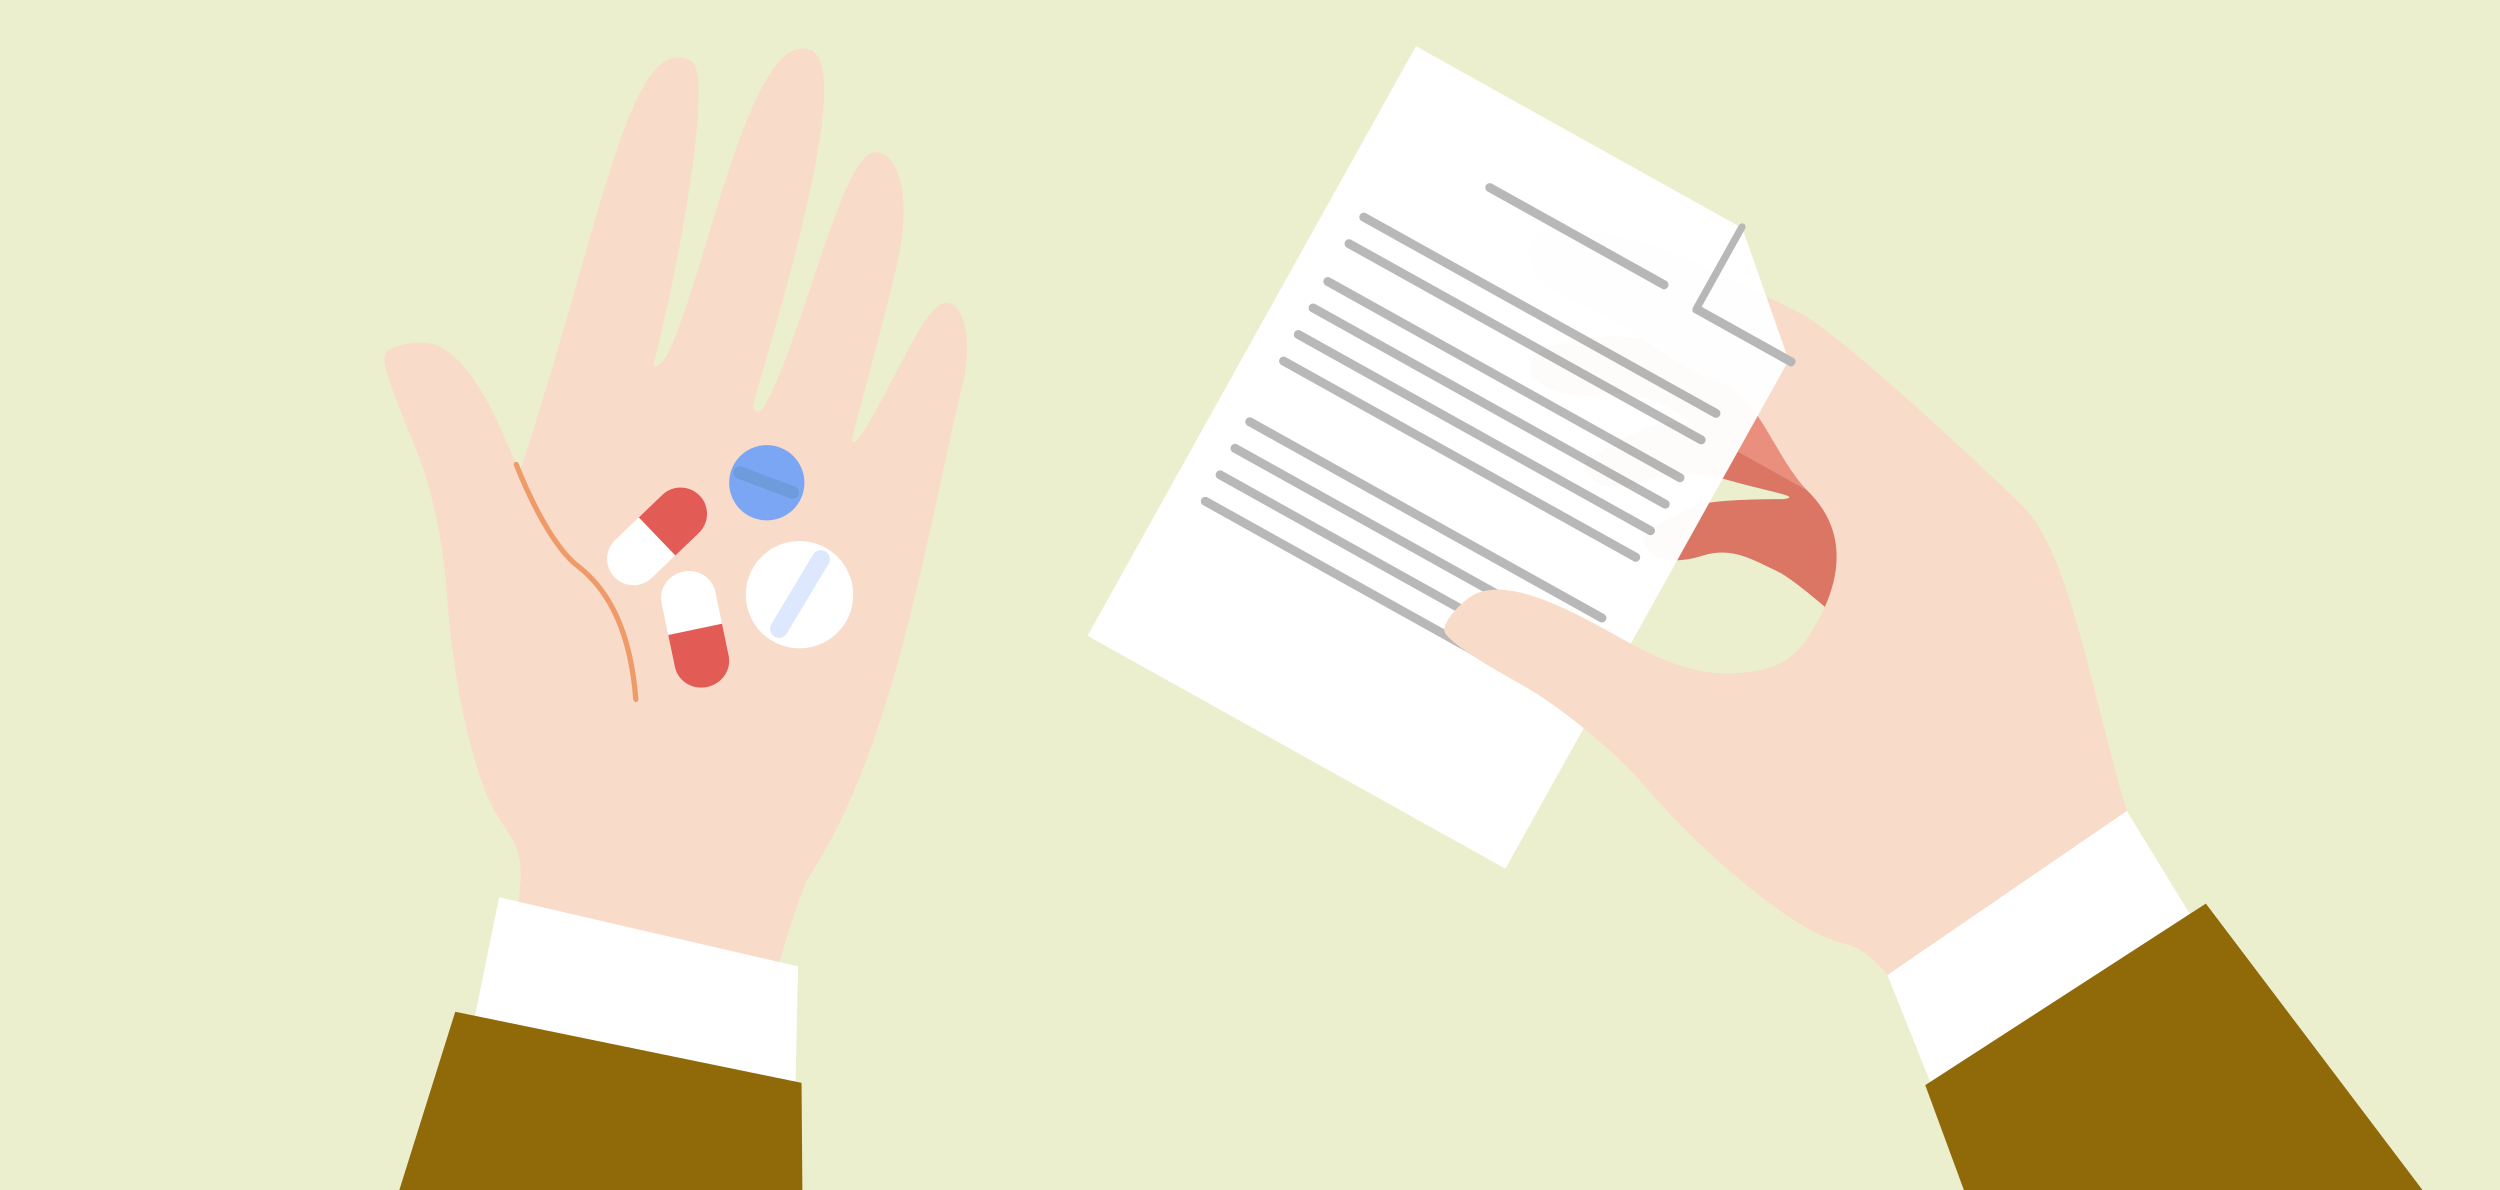 <?xml version="1.0" encoding="UTF-8"?><svg id="_レイヤー_2" xmlns="http://www.w3.org/2000/svg" xmlns:xlink="http://www.w3.org/1999/xlink" viewBox="0 0 210 100"><defs><style>.cls-1,.cls-2,.cls-3{fill:none;}.cls-2{opacity:.97;}.cls-4{fill:#f9dbc9;}.cls-5{fill:#ea8f7d;}.cls-6{fill:#fff;}.cls-7{fill:#ee9b69;}.cls-8{fill:#ecefce;}.cls-9{fill:#906a08;}.cls-10{fill:#b6b6b6;}.cls-11{fill:#dde7fe;}.cls-12{fill:#db7665;}.cls-13{fill:#e25b54;}.cls-14{fill:#6e9bdb;}.cls-15{fill:#7aa6f4;}.cls-3{clip-path:url(#clippath);}</style><clipPath id="clippath"><rect class="cls-1" width="210" height="100"/></clipPath></defs><g id="_饑x5F_1"><g class="cls-3"><rect class="cls-8" width="210" height="100"/><path class="cls-12" d="m155.41,33.04s-4.78,3.16-6.75,3.07c-1.96-.08-7.62-1.06-9.62-.42-.62.2-5.35,2.08-5.88,3.37-.36.87,1.69,2.48,4.11,1.57,4.21-1.58,6.91-.55,8.83-.04,3.27.87,5.2,1.14,3.68,1.34,0,0-4.76-.05-6.78.4-.55.12-4.65,1.81-4.91,3.02-.14.66,1.13,2.53,4.95,1.32,2.51-.8,4.35.45,6.23,1.31,1.63.74,6.01,4.76,6.01,4.76l3.92-6.52-3.78-13.19Z"/><path class="cls-5" d="m146.7,30.08s-8.33-1.95-11.65-1.8c-1.33.06-5.68.67-6.31,1.83-1.05,1.92,2.3,3.62,6.28,2.99,3.95-.63,7.49,2.9,10.31,4.48,7.02,3.92,11.25,6.28,11.25,6.28l-9.88-13.79Z"/><path class="cls-4" d="m139.2,20.73c1.44.52,11.18,4.99,12.76,6.01,3.91,2.5,16.04,13.81,18.14,15.98,3.88,4.01,5.89,16.86,8.57,25.45,0,.05,1.37,4.57,3.78,9.56.69,1.44,1.46,2.89,2.2,4.18-4.59,5.23-9.13,9.43-13.58,12.82-1.96.63-3.85,1.2-5.7,1.73-.79-1.95-2.77-6.88-3.75-8.74-.79-1.51-1.67-3.91-3.1-5.81h0s0,0,0,0h0c-.96-1.28-2.18-2.32-3.78-2.7-3.13-.73-7.94-4.67-10.32-6.82-1.08-.97-2.25-2.1-2.24-2.1-2.46-2.39-4.09-4.35-4.29-4.57-1.7-1.96-4.18-4.09-6.36-5.72-.77-.58-1.24-.9-1.8-1.3-.58-.41-1.08-.7-1.66-1.04-.88-.49-3.15-1.8-4.21-2.48-.61-.39-2.21-1.42-2.5-2.08-.32-.72,1.39-2.65,2.62-3.23.63-.3,1.61-.37,2.32-.32,2.4.15,5.62,1.76,7.74,2.9,2.19,1.16,4.59,2.77,7.7,3.66,1.91.52,3.46.65,5.59.28,1.71-.3,3.39-.88,4.71-3.14.16-.27.72-1.09,1.24-2.25h0c1.09-2.42,2-6.32-1.34-9.66-1.45-1.44-2.49-3.48-3.55-5.23,0,0,0,0,0,0-1.09-1.81-2.25-3.4-4-3.98-1.93-.64-3.82-1.94-5.53-3.09-.85-.57-.81-.54-.82-.55h0c-1.61-1.07-3.35-2.16-5.35-3-4.88-2.04-4.92-5.01-3.11-6.24.98-.66,8.52,1.08,9.63,1.48Z"/><polygon class="cls-6" points="185.66 79.58 178.65 68.12 158.54 81.9 163.11 93.32 185.66 79.58"/><path class="cls-9" d="m209.5,107.9c-1.66-.13-6.39,6.49-14.56,9.68-9.17,3.58-21.79,3.79-22.06,3.87-1.38-3.74-11.16-30.3-11.16-30.3.03-.02,19.12-12.37,23.57-15.25l24.21,32.01Z"/><g class="cls-2"><polygon class="cls-6" points="146.35 19.16 118.94 3.88 91.35 53.41 126.45 72.97 150.25 30.26 146.35 19.16"/><path class="cls-10" d="m150.32,30.75l-8.02-4.47c-.15-.08-.19-.3-.08-.48l3.81-6.83c.1-.18.3-.26.45-.18.15.08.19.3.08.48l-3.62,6.5,7.75,4.32c.15.08.19.3.08.48-.1.18-.3.26-.45.18Z"/><path class="cls-10" d="m139.6,24.25l-14.64-8.16c-.18-.1-.25-.33-.15-.51.1-.18.33-.25.51-.15l14.64,8.16c.18.1.25.33.15.51-.1.18-.33.25-.51.15Z"/><path class="cls-10" d="m143.96,35.05l-29.58-16.48c-.18-.1-.25-.33-.15-.51s.33-.25.51-.15l29.58,16.48c.18.1.25.33.15.51-.1.18-.33.25-.51.15Z"/><path class="cls-10" d="m142.72,37.28l-29.58-16.48c-.18-.1-.25-.33-.15-.51.1-.18.33-.25.51-.15l29.58,16.48c.18.1.25.33.15.51-.1.18-.33.25-.51.15Z"/><path class="cls-10" d="m140.94,40.46l-29.58-16.48c-.18-.1-.25-.33-.15-.51.1-.18.33-.25.51-.15l29.58,16.48c.18.1.25.33.15.51-.1.18-.33.25-.51.15Z"/><path class="cls-10" d="m139.7,42.68l-29.58-16.48c-.18-.1-.25-.33-.15-.51.1-.18.33-.25.51-.15l29.58,16.48c.18.1.25.33.15.51-.1.18-.33.25-.51.15Z"/><path class="cls-10" d="m138.46,44.91l-29.58-16.48c-.18-.1-.25-.33-.15-.51.1-.18.33-.25.51-.15l29.58,16.48c.18.1.25.33.15.51-.1.18-.33.25-.51.15Z"/><path class="cls-10" d="m137.22,47.14l-29.58-16.48c-.18-.1-.25-.33-.15-.51.1-.18.33-.25.51-.15l29.58,16.48c.18.1.25.33.15.51-.1.18-.33.25-.51.15Z"/><path class="cls-10" d="m134.38,52.24l-29.58-16.48c-.18-.1-.25-.33-.15-.51.1-.18.33-.25.51-.15l29.58,16.48c.18.1.25.33.15.51-.1.18-.33.25-.51.15Z"/><path class="cls-10" d="m133.14,54.47l-29.58-16.48c-.18-.1-.25-.33-.15-.51.1-.18.33-.25.51-.15l29.58,16.48c.18.1.25.33.15.51-.1.18-.33.25-.51.15Z"/><path class="cls-10" d="m131.89,56.7l-29.58-16.48c-.18-.1-.25-.33-.15-.51.1-.18.33-.25.51-.15l29.58,16.48c.18.1.25.33.15.51-.1.18-.33.25-.51.15Z"/><path class="cls-10" d="m130.65,58.92l-29.58-16.48c-.18-.1-.25-.33-.15-.51.1-.18.33-.25.51-.15l29.58,16.48c.18.1.25.33.15.51-.1.18-.33.25-.51.15Z"/></g><path class="cls-4" d="m153.1,78.62c-4.19-1.93-10.56-7.5-15.07-12.75-2.81-3.27-7.16-6.45-8.91-7.58-1.37-.89-7.18-3.87-7.76-5.19-.34-.78,1.67-2.97,2.91-3.35,2.67-.82,6.32.7,11.97,3.91,5.38,3.07,8.32,3.19,11,2.74.06-.01.12-.02.18-.03l5.68,22.25Z"/><path class="cls-4" d="m45.76,91.08c-1.87-.68-3.66-1.36-5.38-2.05,1-3.53,3.14-11.09,3.36-15.19,0,0,0,0,0,0,.05-3.93-1.58-3.5-3.21-8.02-1.62-4.43-2.61-10.61-2.94-15.3-.3-4.33-1.03-8.73-2.69-12.9-3.07-7.43-3.08-7.93-1.87-8.42.9-.38,2.58-.58,3.5-.25,3.37,1.26,5.51,7.05,7.12,10.72,6.92-20.92,9.2-37.28,14.4-34.56,2.05,1.07-1.32,18.51-3.03,24.97-.39,1.48.81.12.92-.08,3.33-6.3,6.99-27.88,12.17-25.78,3.75,1.52-3.02,23.27-4.78,29.49-.31,1.11.58.92.79.56,2.89-4.88,5.85-18.24,8.51-21.03,1.52-1.59,4.37.9,2.83,8.45-.51,2.51-2.84,11.2-3.83,14.88-.25.95.31.5.55.17,2.14-3.01,4.58-9.09,6.33-10.78,1.96-1.89,3.44,1.74,2.36,6.26-3.07,12.77-5.72,30.67-13.08,41.69-2.01,5.08-3.36,10.37-4.05,15.38-6.61,1.29-12.57,1.82-17.98,1.79Z"/><path class="cls-7" d="m53.35,58.97s.05.01.08,0c.12,0,.21-.12.2-.24-.43-5.39-2.05-9.11-4.97-11.36-2.67-2.06-5.07-8.37-5.09-8.44-.04-.11-.17-.17-.28-.13-.11.04-.17.17-.13.28.1.26,2.47,6.5,5.23,8.63,2.81,2.17,4.38,5.78,4.8,11.04,0,.09.07.17.16.19Z"/><polygon class="cls-6" points="39.24 88.56 41.93 75.37 67.04 81.18 66.77 93.48 39.24 88.56"/><path class="cls-9" d="m26.17,123.47c1.59-.71,8.77,3.82,18.07,3.93,10.44.12,23.04-4.13,23.34-4.15-.03-3.99-.25-32.29-.25-32.29-.05-.01-24.07-4.94-29.09-5.97l-12.07,38.48Z"/><path class="cls-6" d="m71.03,52.28c1.28-2.14.59-4.91-1.55-6.19-2.14-1.28-4.91-.59-6.19,1.54-1.28,2.14-.59,4.91,1.55,6.19,2.14,1.28,4.91.59,6.19-1.55Z"/><path class="cls-11" d="m69.34,46.32h0c-.36-.22-.82-.1-1.04.26l-3.51,5.85c-.22.36-.1.82.26,1.04h0c.36.22.82.1,1.04-.26l3.51-5.85c.22-.36.1-.82-.26-1.04Z"/><path class="cls-15" d="m65.52,37.59c-1.63-.61-3.46.21-4.07,1.85-.61,1.63.21,3.46,1.85,4.07,1.63.61,3.46-.21,4.07-1.85.61-1.63-.21-3.46-1.85-4.07Z"/><path class="cls-14" d="m61.63,39.51h0c-.1.27.04.58.31.68l4.47,1.68c.27.1.58-.04.68-.31h0c.1-.27-.04-.58-.31-.68l-4.47-1.68c-.27-.1-.58.04-.68.31Z"/><path class="cls-6" d="m58.77,41.63h0c-.85-.88-2.25-.91-3.13-.07l-3.96,3.79c-.88.85-.91,2.25-.07,3.13h0c.85.88,2.25.91,3.13.07l3.95-3.79c.88-.85.91-2.25.07-3.13Z"/><path class="cls-13" d="m58.77,41.63c-.85-.88-2.25-.91-3.13-.07l-1.98,1.9,3.07,3.2,1.98-1.9c.88-.85.91-2.25.07-3.13Z"/><path class="cls-6" d="m59.4,57.71h0c1.25-.26,2.06-1.44,1.81-2.64l-1.12-5.36c-.25-1.2-1.47-1.96-2.71-1.69h0c-1.25.26-2.06,1.44-1.81,2.64l1.12,5.36c.25,1.2,1.47,1.96,2.71,1.69Z"/><path class="cls-13" d="m59.4,57.71c1.25-.26,2.06-1.44,1.81-2.64l-.56-2.68-4.52.95.56,2.68c.25,1.2,1.47,1.96,2.71,1.69Z"/></g></g></svg>